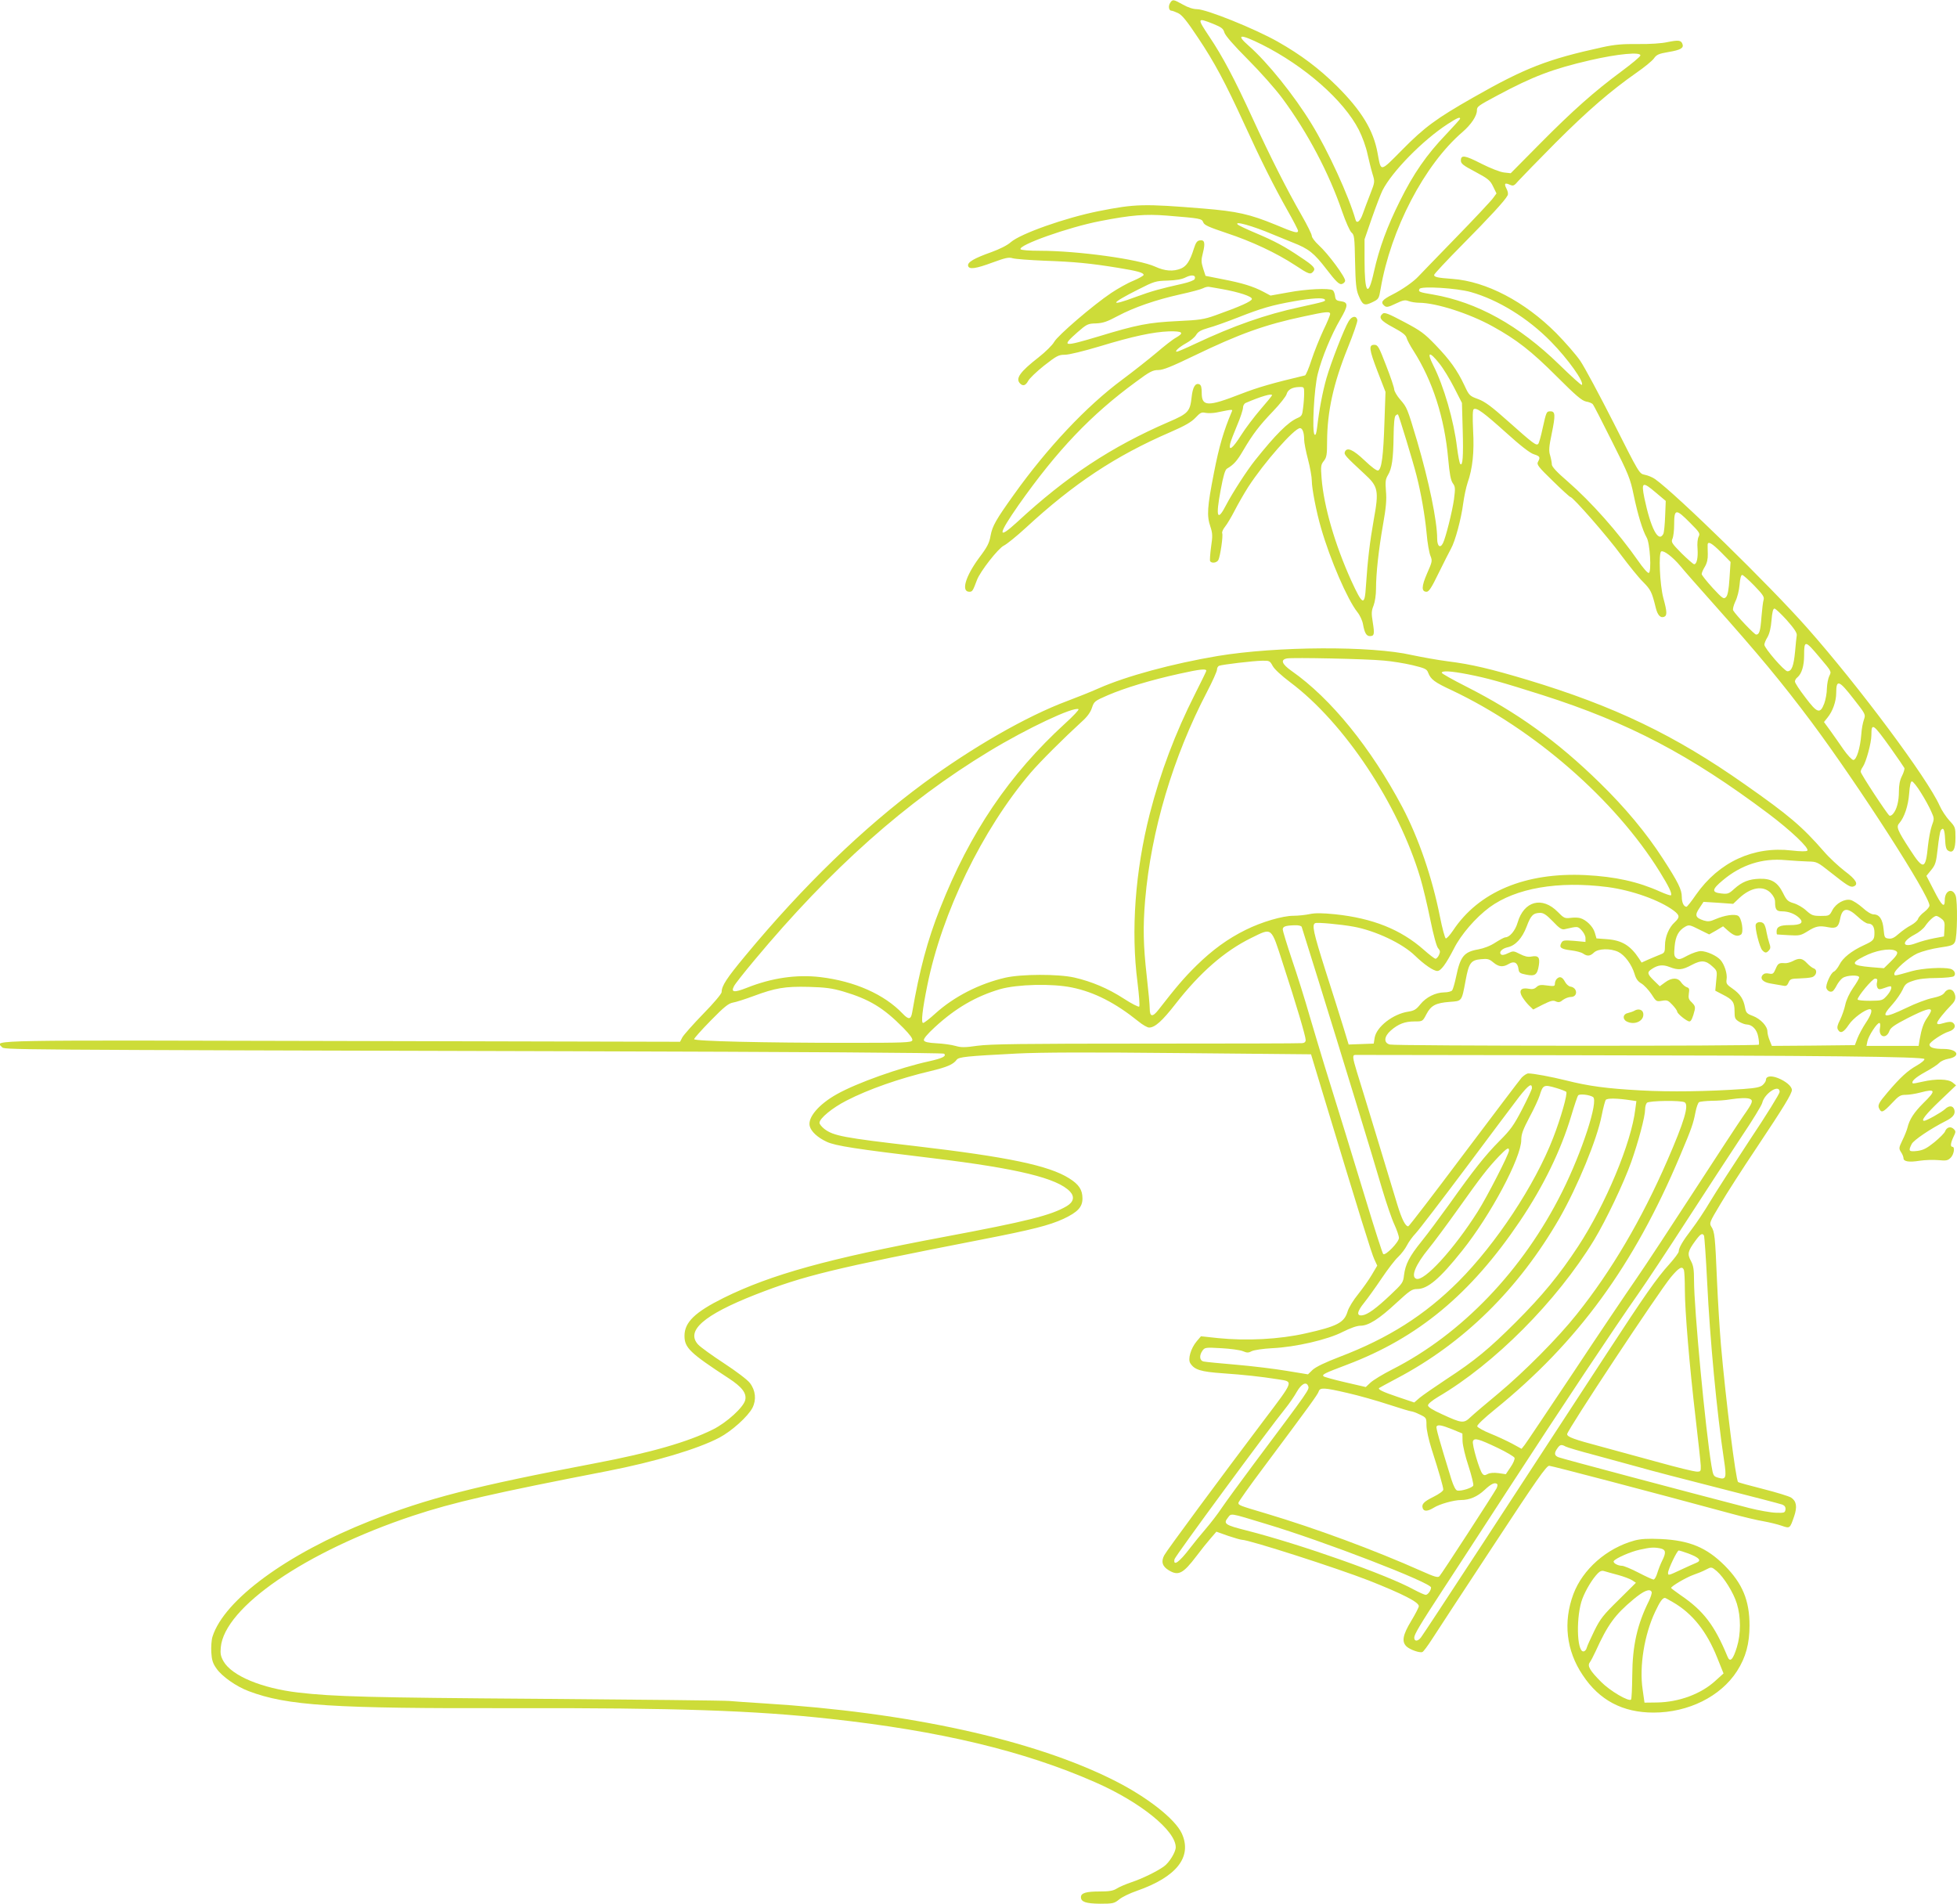 <?xml version="1.0" standalone="no"?>
<!DOCTYPE svg PUBLIC "-//W3C//DTD SVG 20010904//EN"
 "http://www.w3.org/TR/2001/REC-SVG-20010904/DTD/svg10.dtd">
<svg version="1.0" xmlns="http://www.w3.org/2000/svg"
 width="1280pt" height="1245pt" viewBox="0 0 1280 1245"
 preserveAspectRatio="xMidYMid meet">
<g transform="translate(0,1245) scale(0.1,-0.1)"
fill="#cddc39" stroke="none">
<path d="M7653 12430 c-13 -20 -8 -50 9 -50 6 0 25 -7 44 -16 25 -12 57 -51
128 -158 110 -164 180 -296 304 -566 111 -243 195 -410 283 -566 38 -67 69
-127 69 -133 0 -19 -23 -13 -149 40 -166 68 -249 87 -468 105 -392 32 -446 31
-688 -17 -219 -44 -510 -147 -574 -203 -22 -20 -72 -45 -127 -65 -113 -40
-157 -66 -152 -89 5 -26 49 -20 162 22 82 30 104 35 130 27 17 -5 110 -12 206
-16 199 -7 301 -17 480 -46 129 -21 170 -32 170 -47 0 -5 -30 -22 -67 -38 -38
-15 -103 -52 -145 -80 -118 -79 -350 -278 -373 -320 -11 -20 -56 -65 -102
-101 -122 -95 -153 -139 -121 -171 19 -19 36 -14 53 17 8 16 55 61 104 100 82
64 95 71 136 71 27 0 121 23 228 55 217 66 349 94 453 98 89 2 102 -9 46 -41
-21 -11 -78 -56 -127 -98 -50 -42 -151 -122 -225 -177 -235 -174 -491 -447
-708 -751 -118 -165 -141 -205 -153 -269 -8 -48 -22 -75 -75 -145 -90 -122
-119 -222 -64 -222 20 0 23 5 50 77 21 56 139 207 176 225 19 9 83 61 142 115
314 290 588 472 947 627 97 42 139 67 165 95 30 32 39 37 65 31 17 -3 48 -2
70 2 114 23 109 23 100 2 -51 -121 -81 -221 -115 -396 -44 -224 -48 -281 -23
-353 14 -43 15 -60 4 -133 -6 -45 -9 -87 -6 -92 10 -16 44 -11 54 8 12 24 32
157 25 175 -3 8 6 27 19 43 13 16 41 63 62 104 21 41 61 111 89 155 105 162
302 385 339 385 16 0 27 -29 27 -76 0 -18 11 -75 25 -128 14 -53 25 -116 25
-140 0 -50 30 -206 61 -311 59 -205 172 -466 237 -548 17 -21 33 -56 37 -80
10 -56 22 -77 45 -77 29 0 31 13 19 89 -10 60 -9 76 5 111 9 23 16 69 16 109
0 101 17 256 46 421 20 112 24 162 19 218 -5 62 -3 78 13 105 26 42 35 106 37
255 1 78 5 126 13 134 6 6 14 10 16 7 6 -6 99 -311 121 -399 29 -112 55 -261
66 -378 5 -62 17 -128 25 -147 13 -33 12 -38 -22 -115 -37 -85 -38 -120 -3
-120 15 0 33 28 79 123 33 67 69 138 80 158 28 49 67 196 80 295 6 45 19 107
29 137 33 94 44 200 36 343 -4 88 -3 134 4 138 19 12 64 -21 211 -153 95 -86
158 -135 183 -142 40 -13 43 -19 26 -50 -9 -17 3 -33 97 -124 59 -58 111 -105
115 -105 17 0 246 -262 332 -380 51 -68 115 -148 144 -176 50 -51 57 -64 83
-170 12 -47 30 -67 54 -58 21 8 20 33 -5 124 -23 87 -32 297 -13 304 18 7 75
-37 124 -95 24 -30 117 -135 205 -234 310 -348 457 -525 654 -788 308 -414
771 -1133 771 -1199 0 -9 -15 -27 -34 -42 -19 -14 -38 -35 -41 -46 -4 -11 -24
-29 -46 -41 -22 -11 -57 -36 -79 -55 -29 -26 -46 -35 -67 -32 -26 3 -28 6 -33
60 -6 65 -27 98 -65 98 -15 0 -44 17 -73 44 -27 24 -62 46 -77 50 -39 10 -96
-21 -120 -66 -19 -37 -21 -38 -76 -38 -51 0 -60 4 -95 35 -21 20 -58 41 -82
48 -38 11 -47 20 -70 67 -35 70 -75 95 -153 93 -70 -2 -115 -20 -166 -66 -35
-32 -42 -35 -86 -30 -63 7 -61 26 11 86 120 101 258 146 410 132 48 -4 114 -8
147 -9 59 -1 62 -3 148 -71 110 -87 130 -100 151 -92 34 13 16 45 -58 100 -40
31 -102 88 -137 129 -142 163 -229 237 -519 440 -455 320 -850 510 -1420 682
-241 72 -367 102 -520 121 -69 9 -174 28 -235 41 -265 61 -883 58 -1270 -6
-296 -50 -597 -131 -780 -212 -49 -22 -142 -59 -206 -83 -265 -99 -620 -303
-939 -538 -394 -291 -785 -669 -1164 -1126 -123 -148 -156 -198 -156 -239 0
-11 -53 -74 -121 -143 -66 -68 -127 -137 -136 -153 l-15 -29 -2207 5 c-2353 6
-2275 7 -2229 -39 20 -19 -82 -18 3748 -28 1457 -4 2409 -10 2415 -16 17 -16
-10 -30 -100 -50 -188 -41 -470 -141 -600 -214 -119 -66 -193 -153 -179 -209
9 -36 51 -75 111 -103 58 -27 189 -47 698 -108 551 -67 811 -130 894 -218 31
-34 23 -68 -22 -95 -102 -60 -257 -99 -807 -202 -756 -142 -1127 -245 -1437
-398 -187 -93 -256 -159 -256 -248 0 -78 35 -112 288 -277 89 -58 120 -99 109
-144 -12 -47 -120 -146 -210 -191 -164 -82 -405 -152 -774 -222 -793 -151
-1095 -229 -1470 -377 -543 -215 -953 -515 -1030 -756 -7 -22 -10 -68 -8 -103
3 -50 10 -73 34 -106 35 -51 130 -118 211 -148 252 -95 543 -114 1728 -111
1070 2 1576 -15 2075 -70 717 -78 1268 -210 1732 -414 297 -130 528 -317 528
-426 0 -31 -42 -100 -77 -125 -44 -32 -142 -80 -214 -104 -35 -12 -78 -30 -95
-41 -24 -15 -50 -19 -113 -19 -87 0 -121 -10 -121 -37 0 -31 32 -42 125 -43
84 0 93 2 125 28 19 16 71 41 115 56 261 91 364 222 295 375 -44 96 -229 241
-450 351 -528 264 -1342 442 -2280 500 -96 6 -200 13 -230 16 -30 3 -588 9
-1240 14 -1114 8 -1346 14 -1579 41 -239 28 -434 109 -489 204 -18 32 -22 50
-18 91 23 263 556 628 1256 861 265 88 533 149 1275 293 307 60 587 143 730
218 81 43 188 139 217 196 26 52 20 113 -17 161 -14 20 -91 78 -169 129 -78
51 -154 106 -169 122 -84 90 35 194 373 327 318 124 499 169 1488 362 323 63
434 91 528 134 93 44 124 77 124 133 0 57 -23 92 -87 132 -133 84 -402 140
-1008 211 -468 54 -533 67 -592 111 -18 14 -33 32 -33 41 0 29 84 98 176 145
143 74 349 146 549 193 108 26 149 43 172 74 13 19 65 24 393 41 160 8 469 9
1075 3 l850 -8 71 -235 c252 -833 326 -1070 343 -1106 l19 -41 -35 -59 c-19
-33 -60 -90 -90 -128 -31 -38 -62 -88 -69 -113 -22 -73 -68 -97 -274 -143
-172 -39 -387 -50 -573 -31 l-112 12 -28 -33 c-38 -45 -59 -116 -42 -143 27
-43 68 -56 212 -66 141 -10 246 -21 366 -40 98 -16 103 -4 -99 -271 -278 -368
-635 -851 -649 -879 -22 -41 -13 -73 29 -98 63 -39 94 -23 182 93 29 39 71 91
92 115 l38 44 76 -27 c42 -14 83 -26 91 -26 47 0 622 -185 832 -267 222 -88
325 -141 325 -167 0 -8 -23 -52 -50 -97 -56 -92 -63 -136 -30 -167 23 -21 86
-43 103 -36 7 2 34 39 62 82 27 42 206 316 398 607 289 440 352 530 370 529
19 -1 648 -166 1187 -312 80 -22 177 -45 215 -51 39 -7 92 -20 118 -29 55 -19
54 -19 82 62 21 62 15 99 -20 122 -14 9 -96 34 -182 56 -87 22 -161 42 -165
46 -15 15 -80 531 -112 897 -8 94 -20 285 -26 425 -12 284 -15 315 -37 348
-14 23 -11 30 58 145 39 67 147 235 239 372 176 264 230 352 230 377 0 24 -41
58 -92 78 -47 18 -78 12 -78 -14 0 -7 -9 -21 -21 -32 -16 -14 -44 -20 -127
-26 -233 -16 -476 -20 -672 -9 -221 12 -340 28 -490 66 -93 23 -210 45 -244
45 -9 0 -28 -12 -43 -27 -14 -16 -184 -241 -379 -500 -195 -260 -358 -473
-363 -473 -19 0 -42 46 -71 140 -16 52 -77 253 -135 445 -59 193 -117 385
-131 428 -27 89 -29 107 -11 108 6 0 626 -1 1377 -2 1666 -2 2342 -9 2347 -25
2 -7 -21 -26 -51 -43 -59 -33 -109 -79 -191 -176 -58 -68 -66 -84 -53 -107 14
-28 26 -22 82 37 46 49 56 55 91 55 22 0 65 7 95 15 102 27 105 14 19 -70 -61
-61 -90 -106 -103 -160 -4 -16 -19 -54 -33 -82 -24 -50 -24 -54 -9 -78 9 -13
16 -31 16 -39 0 -23 37 -28 106 -17 34 5 88 7 121 4 53 -5 63 -3 82 16 21 21
29 71 11 71 -15 0 -12 25 7 65 16 33 16 37 1 52 -20 19 -46 11 -56 -16 -4 -11
-36 -43 -70 -71 -51 -41 -73 -52 -113 -57 -54 -6 -59 -1 -35 46 14 26 124 100
223 150 46 23 63 44 56 72 -8 29 -34 32 -62 5 -23 -21 -121 -76 -136 -76 -23
0 11 43 102 130 l107 102 -23 19 c-29 23 -109 25 -196 5 -33 -8 -62 -13 -64
-11 -12 12 16 38 81 74 41 22 82 49 92 60 10 11 35 22 56 26 87 15 67 64 -25
65 -67 0 -95 9 -95 29 1 16 84 72 127 85 34 11 48 33 32 52 -13 15 -27 15 -86
-2 -15 -4 -23 -2 -23 6 0 12 44 68 95 120 27 27 31 50 15 81 -14 25 -44 24
-62 -3 -10 -15 -33 -25 -79 -35 -35 -7 -110 -35 -167 -63 -152 -73 -176 -68
-94 22 26 29 55 72 66 95 16 37 26 45 70 59 34 12 85 18 153 18 59 1 107 6
113 12 15 15 3 41 -23 48 -47 12 -184 4 -252 -15 -116 -33 -115 -33 -115 -17
0 24 93 106 151 133 32 14 97 31 145 38 78 11 91 16 101 38 15 29 18 265 4
302 -21 54 -71 33 -71 -30 0 -55 -20 -37 -72 66 l-48 93 31 38 c28 34 33 51
43 142 6 57 15 109 19 116 17 26 26 9 29 -54 2 -49 7 -70 20 -77 32 -20 48 8
48 84 0 67 -1 71 -40 113 -22 24 -51 68 -64 98 -79 177 -527 779 -867 1163
-242 274 -856 874 -994 972 -17 12 -47 24 -67 28 -36 7 -36 7 -203 338 -93
183 -191 366 -219 407 -28 41 -99 122 -157 181 -206 207 -459 339 -679 355
-97 7 -120 12 -120 26 0 6 83 95 184 197 178 180 279 289 296 322 6 10 3 26
-6 44 -18 34 -12 42 21 27 23 -10 28 -8 57 26 18 20 127 132 242 248 213 213
361 340 529 458 51 35 102 77 114 93 18 26 32 32 97 43 78 13 101 26 90 53 -9
24 -26 26 -96 12 -39 -9 -118 -14 -194 -13 -101 1 -152 -3 -234 -21 -357 -78
-505 -135 -845 -329 -239 -136 -317 -193 -462 -340 -150 -151 -139 -149 -163
-22 -27 149 -105 276 -264 435 -118 117 -238 207 -388 292 -152 86 -468 213
-529 213 -25 0 -59 11 -92 30 -63 35 -68 36 -84 10z m282 -136 c54 -22 66 -31
73 -56 5 -19 59 -82 153 -176 81 -81 183 -196 227 -256 165 -223 305 -489 391
-741 23 -66 50 -127 61 -136 18 -15 20 -32 23 -190 3 -140 7 -183 22 -219 27
-66 38 -72 90 -47 43 21 44 23 55 87 66 390 287 813 535 1026 57 49 95 106 95
142 0 25 5 29 136 99 230 123 358 172 604 229 181 42 334 56 329 31 -2 -9 -58
-55 -124 -104 -177 -131 -317 -255 -532 -472 l-192 -194 -44 5 c-26 3 -87 27
-147 57 -109 56 -135 60 -135 21 0 -20 15 -32 95 -74 84 -45 97 -56 116 -96
l22 -45 -22 -30 c-11 -16 -123 -136 -249 -265 -125 -129 -234 -241 -240 -248
-31 -34 -107 -87 -169 -118 -69 -35 -81 -51 -53 -74 13 -11 26 -9 73 14 48 23
62 26 85 17 16 -6 47 -11 70 -11 112 -1 327 -70 479 -154 158 -87 254 -162
420 -328 126 -126 164 -158 192 -164 19 -3 39 -11 44 -18 6 -6 62 -116 126
-244 108 -214 119 -242 141 -348 27 -130 59 -234 85 -279 22 -36 33 -226 14
-232 -7 -2 -37 32 -68 77 -133 190 -308 387 -463 522 -69 59 -103 96 -103 110
0 11 -5 38 -11 59 -10 31 -8 56 11 147 24 117 23 142 -9 142 -26 0 -27 -2 -51
-110 -11 -52 -24 -98 -29 -103 -13 -13 -32 1 -196 147 -111 99 -152 129 -197
146 -55 20 -59 23 -89 88 -48 102 -96 168 -188 264 -74 77 -98 95 -208 153
-100 53 -127 64 -139 54 -30 -25 -15 -46 68 -90 60 -32 84 -51 88 -69 4 -14
24 -52 45 -84 125 -196 203 -437 227 -706 9 -101 17 -141 30 -160 17 -23 17
-34 8 -105 -11 -80 -55 -254 -72 -287 -18 -36 -38 -21 -38 30 0 115 -54 375
-131 637 -65 218 -66 220 -111 272 -21 24 -38 54 -39 66 0 12 -24 83 -53 157
-47 122 -54 135 -77 135 -38 0 -35 -28 21 -174 l52 -134 -7 -201 c-7 -216 -18
-304 -41 -313 -9 -3 -43 22 -89 66 -76 72 -116 89 -129 55 -6 -17 4 -28 128
-143 91 -83 96 -109 61 -301 -25 -140 -40 -265 -51 -433 -8 -133 -21 -128 -97
38 -106 235 -178 482 -193 667 -6 79 -5 89 15 114 18 23 21 40 21 128 1 195
41 378 136 613 36 89 64 170 62 180 -6 31 -36 27 -57 -8 -29 -47 -116 -271
-145 -372 -25 -87 -48 -208 -61 -321 -5 -41 -10 -55 -17 -48 -18 18 -3 304 21
397 26 105 90 259 147 356 53 91 54 112 4 119 -30 4 -35 9 -38 35 -2 16 -9 33
-15 37 -23 15 -174 8 -289 -14 l-118 -21 -47 25 c-66 35 -137 57 -267 82
l-111 22 -16 49 c-13 42 -13 55 -1 102 16 64 11 86 -20 81 -18 -2 -27 -15 -39
-53 -26 -83 -48 -115 -84 -131 -51 -21 -106 -17 -169 12 -107 49 -507 104
-755 104 -66 0 -122 4 -126 10 -16 27 313 144 520 184 205 40 297 47 437 36
220 -18 228 -19 238 -44 6 -18 36 -31 152 -70 164 -54 326 -130 448 -210 91
-60 101 -64 120 -41 17 20 3 36 -85 94 -102 69 -167 104 -290 156 -60 25 -114
51 -119 56 -28 27 97 -8 229 -64 33 -14 92 -38 130 -53 105 -41 139 -68 222
-176 59 -77 81 -98 97 -96 11 2 22 11 24 21 4 22 -111 178 -173 234 -25 23
-45 50 -45 60 0 11 -30 71 -66 134 -96 167 -206 384 -323 639 -117 255 -195
402 -281 530 -82 123 -81 126 25 84z m318 -135 c281 -141 536 -365 635 -559
22 -43 47 -112 56 -156 10 -43 24 -102 33 -131 16 -52 16 -53 -14 -130 -17
-43 -39 -102 -49 -130 -17 -50 -40 -69 -48 -40 -44 155 -180 452 -289 629
-114 186 -287 401 -409 508 -88 77 -58 80 85 9z m1297 -485 c0 -4 -42 -50 -92
-103 -127 -132 -214 -258 -302 -436 -83 -166 -135 -307 -170 -464 -38 -172
-61 -141 -61 79 l0 135 48 139 c27 77 58 158 69 180 63 125 265 330 427 435
62 40 81 48 81 35z m-1736 -1049 c-3 -8 -38 -21 -77 -30 -148 -33 -205 -49
-306 -86 -179 -67 -173 -46 14 48 104 53 115 56 192 58 56 2 93 8 120 22 39
19 67 14 57 -12z m176 -65 c113 -20 202 -49 198 -66 -3 -15 -75 -48 -238 -106
-76 -27 -102 -31 -250 -38 -186 -9 -261 -23 -514 -100 -234 -70 -246 -68 -140
26 62 54 69 58 123 59 45 2 72 11 141 48 107 57 249 106 410 142 69 15 136 33
149 40 13 7 31 11 40 9 9 -1 45 -8 81 -14z m1630 -20 c180 -51 373 -170 524
-324 112 -114 220 -266 202 -283 -3 -4 -70 57 -148 133 -264 257 -537 408
-826 458 -90 15 -98 18 -87 37 12 19 243 5 335 -21z m-955 -49 c7 -12 2 -13
-165 -50 -223 -48 -431 -121 -684 -240 -59 -28 -113 -51 -118 -51 -19 0 14 30
61 56 26 14 55 38 64 53 13 22 31 32 79 46 35 9 124 41 198 70 150 59 218 79
365 105 112 20 191 25 200 11z m35 -95 c0 -7 -20 -56 -45 -107 -24 -52 -59
-138 -77 -193 -17 -54 -37 -99 -42 -101 -214 -51 -305 -77 -419 -121 -218 -85
-257 -84 -257 7 0 36 -4 51 -16 56 -26 10 -43 -19 -50 -84 -10 -94 -23 -108
-149 -162 -377 -163 -669 -356 -993 -656 -130 -119 -126 -83 10 112 253 359
474 591 768 806 90 67 110 77 146 77 31 0 86 22 235 94 296 143 464 203 714
256 152 33 175 35 175 16z m714 -323 c26 -32 69 -103 97 -158 l51 -100 5 -177
c5 -173 0 -240 -16 -222 -5 5 -14 53 -21 107 -21 176 -86 401 -156 539 -44 88
-25 93 40 11z m-884 -195 c0 -24 -3 -67 -7 -96 -5 -47 -9 -54 -37 -66 -62 -27
-142 -107 -277 -276 -53 -66 -149 -215 -189 -292 -58 -113 -70 -82 -36 98 17
92 29 132 41 139 44 26 66 50 105 117 64 109 106 164 197 259 45 47 85 98 88
111 8 30 37 46 83 47 31 1 32 0 32 -41z m-210 -13 c0 -3 -34 -45 -76 -93 -41
-48 -99 -124 -127 -169 -53 -84 -83 -108 -71 -55 3 15 24 69 45 119 22 51 39
104 39 117 0 13 8 27 18 31 100 43 172 64 172 50z m2512 -638 l63 -53 -4 -100
c-2 -54 -7 -107 -12 -116 -32 -60 -82 36 -124 236 -21 105 -12 109 77 33z
m222 -196 c63 -63 67 -70 56 -91 -7 -14 -10 -45 -7 -79 4 -58 -5 -101 -22
-101 -6 0 -42 32 -82 71 -65 66 -70 74 -60 96 6 13 11 54 11 92 0 105 11 106
104 12z m203 -193 l62 -63 -7 -107 c-5 -78 -12 -112 -23 -123 -15 -15 -22 -10
-88 61 -39 43 -71 83 -71 90 0 7 9 29 21 48 14 24 20 50 19 83 -1 26 -1 54 -1
61 2 25 28 10 88 -50z m217 -218 c56 -58 67 -74 61 -93 -4 -12 -10 -63 -14
-112 -7 -94 -14 -115 -35 -115 -11 0 -131 126 -150 158 -4 7 2 32 14 58 13 25
25 74 28 110 3 40 9 64 17 64 6 0 42 -32 79 -70z m213 -226 c47 -53 67 -83 65
-98 -2 -11 -7 -59 -11 -106 -9 -95 -22 -130 -50 -130 -20 0 -151 151 -151 174
0 8 9 31 21 50 13 23 22 61 26 111 4 51 10 75 19 75 7 0 43 -34 81 -76z m216
-245 c76 -90 77 -90 62 -119 -8 -16 -15 -53 -16 -82 0 -29 -8 -73 -17 -98 -27
-71 -46 -65 -124 39 -38 49 -68 95 -68 104 0 8 7 21 17 28 27 23 43 75 43 142
0 103 6 102 103 -14z m-2853 -19 c52 -4 137 -18 188 -30 82 -20 94 -25 103
-49 17 -44 40 -62 154 -115 541 -256 1068 -716 1360 -1186 61 -98 83 -145 74
-155 -3 -3 -35 8 -71 24 -144 65 -293 98 -488 108 -393 19 -698 -109 -866
-362 -21 -31 -42 -54 -48 -52 -5 2 -23 66 -38 143 -51 256 -139 512 -245 714
-206 389 -468 712 -725 892 -64 45 -75 74 -30 82 40 7 521 -3 632 -14z m-726
-35 c11 -21 58 -64 115 -107 354 -265 707 -797 851 -1280 17 -57 46 -179 65
-272 21 -103 41 -176 51 -187 14 -16 15 -24 6 -44 -6 -14 -17 -25 -23 -25 -6
0 -41 27 -77 59 -151 133 -334 206 -581 232 -82 8 -127 9 -165 1 -28 -6 -76
-11 -106 -11 -71 0 -210 -41 -312 -92 -118 -58 -219 -132 -323 -234 -80 -79
-129 -136 -248 -289 -38 -49 -57 -47 -57 7 0 23 -9 121 -20 217 -22 195 -25
318 -10 495 39 453 182 934 405 1361 36 69 65 134 65 145 0 11 6 22 14 25 21
8 222 32 281 33 48 1 51 -1 69 -34z m-434 -32 c0 -3 -33 -71 -74 -152 -129
-255 -226 -512 -296 -784 -95 -373 -124 -764 -80 -1102 10 -82 16 -153 11
-158 -4 -4 -50 19 -102 53 -102 66 -209 111 -322 137 -106 24 -347 23 -452 -1
-169 -39 -334 -123 -456 -233 -38 -35 -75 -63 -81 -63 -15 0 -5 87 27 245 96
476 359 1018 675 1390 64 75 219 229 336 336 35 31 56 60 66 90 14 42 18 45
103 82 112 48 279 99 470 141 135 30 175 34 175 19z m1712 -23 c123 -24 214
-49 488 -136 563 -180 963 -390 1475 -774 149 -112 271 -228 256 -243 -6 -6
-42 -6 -103 1 -249 29 -475 -75 -625 -289 -30 -44 -58 -79 -62 -79 -18 0 -31
27 -31 65 0 47 -24 96 -124 250 -107 166 -247 334 -412 495 -280 274 -541 461
-876 631 -87 44 -158 84 -158 89 0 15 59 12 172 -10z m2522 -161 c79 -101 79
-101 67 -136 -7 -19 -15 -62 -17 -96 -7 -89 -31 -167 -52 -167 -9 0 -38 31
-64 68 -25 37 -65 93 -87 124 l-41 56 23 29 c34 41 57 106 57 162 0 90 18 84
114 -40z m-5155 -158 c-368 -336 -625 -716 -820 -1211 -83 -209 -135 -404
-183 -682 -8 -46 -23 -48 -62 -7 -120 126 -313 212 -539 239 -155 18 -317 -5
-480 -70 -84 -33 -106 -30 -84 11 6 13 66 89 133 169 500 600 992 1037 1535
1366 249 151 553 294 585 276 5 -3 -33 -44 -85 -91z m5397 -163 c47 -66 87
-125 90 -131 2 -7 -5 -30 -16 -52 -14 -27 -20 -59 -20 -101 0 -65 -14 -118
-38 -146 -8 -10 -19 -15 -24 -12 -15 10 -188 273 -188 287 0 7 6 21 14 32 22
32 56 158 56 207 0 84 10 78 126 -84z m198 -292 c26 -41 56 -96 67 -122 21
-46 21 -49 4 -95 -9 -26 -20 -85 -25 -131 -15 -156 -30 -160 -117 -25 -84 129
-92 150 -70 174 32 37 58 112 64 193 4 54 10 80 18 80 7 0 34 -33 59 -74z
m-2051 -617 c161 -21 343 -86 435 -155 39 -30 40 -43 6 -75 -38 -34 -64 -96
-64 -152 0 -42 -3 -49 -27 -58 -16 -6 -50 -21 -77 -32 l-49 -22 -16 25 c-57
87 -113 121 -212 128 l-67 5 -11 38 c-12 41 -58 85 -97 95 -14 4 -42 4 -64 1
-35 -4 -42 -1 -81 39 -102 104 -222 72 -263 -70 -15 -52 -52 -96 -80 -96 -7 0
-35 -15 -65 -34 -33 -22 -75 -38 -113 -45 -93 -16 -117 -47 -144 -178 -9 -43
-21 -84 -26 -90 -6 -7 -29 -13 -52 -13 -57 -1 -118 -31 -156 -78 -27 -34 -41
-42 -79 -48 -100 -15 -208 -99 -220 -171 l-6 -38 -82 -3 -82 -3 -36 118 c-20
65 -72 230 -116 367 -79 250 -90 300 -66 309 15 6 166 -8 249 -23 143 -26 320
-109 403 -190 60 -58 121 -100 146 -100 23 0 56 44 109 147 47 93 142 202 232
269 172 126 448 174 771 133z m1068 -38 c19 -20 29 -40 29 -59 0 -50 9 -62 45
-62 43 0 84 -16 112 -42 34 -32 14 -48 -61 -48 -64 0 -86 -11 -86 -42 0 -10 1
-18 3 -19 1 0 36 -3 77 -5 70 -4 78 -2 122 25 54 34 76 39 136 27 52 -10 67 1
77 52 14 77 47 81 116 17 26 -25 56 -45 67 -45 28 0 42 -20 42 -59 0 -47 -5
-53 -70 -83 -80 -37 -137 -82 -159 -127 -11 -21 -27 -41 -36 -45 -20 -7 -57
-89 -49 -109 7 -19 27 -28 41 -19 6 4 18 21 27 39 9 17 26 39 38 47 27 19 108
22 108 4 0 -7 -18 -38 -40 -69 -24 -35 -44 -78 -51 -111 -6 -29 -22 -73 -34
-98 -17 -33 -21 -50 -14 -63 16 -29 37 -20 71 31 28 43 108 102 138 102 20 0
9 -37 -27 -90 -20 -30 -44 -75 -54 -100 l-17 -45 -271 -3 -272 -2 -14 35 c-8
19 -15 45 -15 59 0 35 -44 82 -95 102 -39 14 -45 21 -51 53 -10 57 -32 90 -80
124 -41 28 -45 35 -41 62 6 36 -14 98 -40 127 -24 28 -91 58 -129 58 -17 0
-56 -13 -86 -29 -47 -26 -58 -28 -73 -17 -15 11 -17 23 -12 76 6 68 26 105 70
130 24 13 30 12 91 -19 l65 -32 46 26 45 27 35 -31 c36 -31 59 -38 82 -23 20
13 5 110 -19 123 -24 13 -89 3 -147 -22 -36 -16 -50 -17 -77 -9 -55 18 -61 34
-29 81 l27 41 97 -6 97 -7 39 37 c76 71 156 85 206 35z m-1424 -187 c41 -44
58 -55 76 -51 88 20 85 20 111 -6 14 -15 26 -37 26 -51 l0 -26 -74 7 c-66 5
-75 4 -84 -14 -16 -29 -3 -40 63 -48 33 -4 68 -13 79 -21 28 -19 46 -18 72 7
28 26 107 28 158 4 43 -21 88 -82 107 -144 9 -32 22 -50 45 -63 18 -11 47 -42
65 -69 31 -49 33 -50 69 -44 34 6 41 3 69 -27 17 -18 31 -38 31 -44 0 -13 63
-64 80 -64 11 0 22 24 34 73 5 22 1 32 -18 51 -21 19 -24 29 -20 58 5 30 3 37
-14 42 -11 4 -27 18 -36 31 -21 33 -62 33 -106 0 l-34 -25 -38 37 c-44 43 -47
55 -14 76 40 27 73 30 116 13 57 -22 83 -20 144 13 64 34 93 31 137 -10 31
-28 31 -31 24 -94 l-6 -64 48 -25 c66 -33 78 -50 78 -109 0 -45 3 -52 30 -69
17 -10 39 -18 50 -18 36 -1 67 -34 75 -81 5 -24 6 -47 4 -51 -6 -10 -2380 -9
-2414 1 -41 11 -38 52 6 91 50 44 93 60 156 60 53 0 53 0 78 48 30 57 61 73
153 80 80 6 77 1 103 140 21 114 34 133 100 139 43 4 54 2 81 -21 36 -30 64
-33 103 -9 34 20 57 7 62 -35 3 -23 9 -28 50 -36 59 -12 73 -1 83 61 8 53 -3
66 -51 57 -21 -4 -44 2 -73 17 -41 21 -44 21 -78 5 -24 -12 -39 -14 -46 -7
-15 15 8 38 44 46 51 11 95 59 124 135 28 75 43 89 89 90 22 0 41 -13 83 -56z
m2541 18 c20 -15 23 -26 20 -67 l-3 -49 -65 -12 c-36 -7 -88 -21 -117 -32 -92
-35 -101 8 -10 56 26 13 57 38 69 56 24 35 58 66 73 66 6 0 20 -8 33 -18z
m-4184 -54 c2 -7 54 -173 115 -368 136 -438 348 -1129 412 -1349 27 -90 62
-193 79 -229 16 -35 30 -75 30 -88 0 -27 -89 -119 -103 -105 -5 5 -56 163
-113 352 -98 321 -162 531 -269 874 -24 77 -68 226 -99 330 -30 105 -82 271
-116 370 -33 99 -60 187 -60 196 0 20 17 26 78 28 26 1 44 -4 46 -11z m-122
-243 c86 -263 148 -472 148 -497 0 -11 -8 -19 -22 -20 -13 -2 -473 -3 -1023
-3 -811 0 -1019 -3 -1101 -14 -84 -12 -107 -12 -145 -1 -24 7 -79 15 -122 17
-57 3 -80 9 -84 19 -4 10 21 40 72 87 135 124 267 201 426 248 112 32 340 38
470 11 147 -30 285 -101 434 -221 28 -23 59 -41 71 -41 38 0 86 43 173 155
160 205 320 345 495 431 139 68 128 77 208 -171z m4002 89 c26 -10 19 -27 -28
-73 l-44 -43 -85 7 c-126 11 -136 25 -46 70 73 38 163 55 203 39z m-117 -207
c-4 -12 -2 -29 3 -37 7 -12 15 -12 43 -2 18 7 36 12 40 12 16 0 5 -32 -22 -62
-28 -31 -31 -32 -110 -33 -45 0 -81 3 -81 9 0 20 96 135 114 136 14 0 17 -5
13 -23z m-6762 -61 c172 -51 264 -107 394 -239 43 -44 62 -70 58 -81 -6 -14
-51 -16 -409 -16 -572 0 -1018 11 -1018 24 0 6 49 61 109 122 87 89 116 112
144 117 19 3 79 22 133 42 145 54 208 65 364 61 110 -3 152 -9 225 -30z m7115
-126 c0 -5 -11 -26 -25 -46 -25 -36 -37 -73 -50 -146 l-6 -38 -171 0 -170 0 6
30 c7 35 62 120 78 120 6 0 8 -13 4 -34 -11 -59 42 -74 62 -18 7 21 34 40 122
85 109 55 150 68 150 47z m-2610 -506 c0 -8 -29 -70 -64 -138 -55 -106 -76
-135 -148 -207 -95 -96 -167 -187 -327 -412 -62 -86 -144 -197 -183 -245 -80
-99 -106 -150 -115 -222 -5 -48 -11 -55 -88 -128 -95 -90 -151 -130 -185 -134
-39 -5 -35 24 13 83 24 30 75 101 114 159 39 58 87 121 108 140 20 19 46 53
57 75 11 22 37 58 58 80 21 22 167 213 326 425 158 212 316 422 351 468 60 76
83 92 83 56z m161 0 c30 -9 58 -20 63 -24 11 -10 -36 -175 -86 -303 -119 -307
-373 -691 -618 -937 -221 -221 -459 -372 -779 -494 -94 -36 -154 -65 -175 -84
l-31 -30 -140 23 c-77 13 -225 31 -330 40 -104 9 -200 18 -212 21 -27 5 -31
39 -8 71 15 21 21 22 123 16 59 -3 122 -12 140 -19 28 -12 38 -12 60 0 15 7
74 16 132 19 153 7 365 56 463 107 50 25 92 40 115 40 53 0 122 44 235 149 88
81 102 91 136 91 69 0 148 67 294 250 186 232 387 609 387 725 0 38 11 67 54
149 30 55 59 119 66 141 22 71 27 74 111 49z m1459 -25 c0 -11 -87 -152 -194
-312 -106 -161 -223 -342 -260 -404 -36 -61 -91 -143 -121 -182 -58 -76 -85
-121 -85 -145 0 -9 -28 -46 -61 -83 -83 -91 -164 -208 -412 -588 -554 -850
-1184 -1815 -1212 -1852 -20 -28 -45 -30 -45 -3 0 21 36 82 185 310 49 74 239
367 423 650 357 549 703 1069 858 1290 52 74 197 293 321 485 125 193 284 436
354 542 71 105 131 204 135 220 15 64 114 127 114 72z m-1221 -33 c38 -24 -71
-359 -202 -621 -255 -511 -656 -930 -1111 -1161 -61 -31 -125 -70 -142 -86
l-31 -29 -134 31 c-74 17 -138 35 -142 39 -12 12 5 20 153 76 465 176 809 461
1132 940 153 227 267 461 335 688 20 67 40 127 45 133 8 12 73 5 97 -10z m250
-22 l34 -5 -7 -52 c-25 -219 -195 -625 -374 -898 -123 -187 -232 -320 -407
-495 -174 -174 -268 -252 -455 -374 -74 -49 -152 -103 -173 -120 l-37 -32
-107 36 c-98 33 -134 50 -122 59 2 2 54 30 114 62 439 231 798 585 1065 1048
118 207 246 516 276 672 10 50 22 96 27 102 9 12 75 11 166 -3z m775 10 c25
-10 20 -25 -40 -110 -30 -43 -176 -266 -324 -494 -148 -228 -318 -487 -379
-575 -61 -88 -246 -362 -410 -610 -165 -247 -308 -461 -319 -475 l-20 -25 -62
34 c-34 18 -98 48 -143 66 -45 18 -83 40 -85 47 -2 9 47 55 115 110 542 439
909 941 1211 1658 78 184 87 212 102 289 6 30 16 59 23 63 6 4 44 8 82 9 39 0
93 4 120 9 66 10 110 11 129 4z m-425 -23 c29 -19 -3 -126 -114 -381 -168
-386 -365 -721 -592 -1005 -123 -155 -343 -376 -513 -518 -80 -66 -162 -136
-182 -155 -44 -42 -56 -41 -186 19 -62 28 -92 47 -92 58 0 10 27 32 65 55 369
216 777 626 1021 1026 78 129 193 370 243 510 47 133 91 298 91 344 0 18 5 37
12 44 14 14 225 17 247 3z m-1149 -315 c0 -23 -143 -302 -205 -400 -155 -245
-350 -459 -402 -439 -37 14 -4 93 82 198 32 39 119 156 193 260 150 211 192
265 266 343 52 54 66 62 66 38z m1275 -556 c3 -5 13 -144 21 -307 18 -371 63
-850 110 -1161 18 -118 14 -131 -38 -116 -31 9 -33 13 -44 79 -39 233 -114
1029 -114 1210 0 72 -4 98 -20 128 -25 46 -21 64 27 130 35 48 47 55 58 37z
m-131 -226 c3 -9 6 -66 6 -127 0 -139 30 -498 71 -847 17 -146 32 -283 33
-305 1 -38 0 -40 -29 -39 -17 1 -125 27 -240 59 -116 32 -289 79 -385 105
-177 47 -220 63 -220 81 0 25 599 931 679 1027 53 63 74 75 85 46z m-2458
-758 c9 -23 16 -14 -356 -511 -86 -115 -180 -244 -208 -285 -27 -41 -76 -104
-107 -140 -31 -36 -77 -92 -102 -125 -70 -92 -111 -121 -101 -72 4 20 614 849
726 987 24 30 58 79 74 108 30 52 62 69 74 38z m258 -46 c71 -16 191 -50 267
-75 76 -25 143 -45 150 -45 7 0 32 -9 56 -21 42 -20 43 -22 43 -70 0 -29 14
-94 34 -157 49 -152 76 -247 76 -264 0 -9 -28 -29 -64 -47 -65 -32 -80 -49
-70 -76 8 -21 33 -19 72 5 38 24 132 50 177 50 57 0 108 22 155 66 44 41 68
52 83 38 3 -4 1 -16 -5 -28 -18 -34 -359 -560 -373 -574 -10 -11 -31 -5 -116
33 -312 139 -694 280 -1015 376 -179 53 -184 55 -184 71 0 6 74 111 165 232
297 398 354 476 360 496 9 27 34 26 189 -10z m686 -238 l65 -27 1 -50 c1 -28
18 -101 39 -163 20 -62 34 -119 31 -127 -5 -15 -78 -38 -104 -33 -11 2 -24 27
-39 73 -81 263 -102 338 -97 346 8 14 34 9 104 -19z m298 -122 c56 -27 105
-56 108 -64 3 -8 -8 -35 -26 -61 l-31 -46 -48 7 c-30 4 -57 2 -71 -6 -18 -10
-25 -9 -34 2 -19 21 -70 194 -62 213 9 23 36 16 164 -45z m442 10 c11 -6 95
-31 187 -55 92 -25 224 -61 293 -80 69 -20 303 -81 520 -136 217 -55 405 -104
418 -109 16 -7 22 -17 20 -33 -3 -20 -8 -22 -63 -20 -33 1 -112 15 -175 31
-424 110 -1229 324 -1247 332 -27 11 -29 27 -7 58 17 25 27 27 54 12z m-1960
-506 c375 -112 1080 -384 1080 -416 0 -19 -21 -48 -35 -48 -8 0 -43 16 -77 34
-178 98 -739 296 -1095 387 -139 35 -153 44 -123 82 25 32 6 35 250 -39z"/>
<path d="M11484 6405 c-8 -21 25 -153 43 -170 18 -19 27 -19 44 1 10 12 10 22
1 47 -6 18 -14 50 -18 72 -3 22 -11 46 -17 53 -13 17 -46 15 -53 -3z"/>
<path d="M11725 6164 c-16 -8 -38 -14 -50 -13 -39 3 -46 -1 -61 -37 -14 -32
-18 -36 -44 -31 -19 4 -32 1 -41 -9 -20 -24 2 -48 52 -56 24 -4 58 -10 75 -13
26 -6 32 -3 42 19 10 23 17 26 69 27 32 1 69 4 83 8 31 8 40 48 13 58 -10 3
-30 19 -45 35 -30 32 -50 35 -93 12z"/>
<path d="M10182 6048 c-7 -7 -12 -21 -12 -31 0 -17 -5 -18 -51 -12 -40 6 -54
4 -69 -10 -14 -13 -28 -16 -53 -11 -50 9 -66 -13 -39 -56 12 -19 32 -44 46
-57 l24 -23 63 32 c51 25 67 30 85 21 18 -8 28 -6 47 10 14 10 37 19 51 19 48
0 45 61 -3 68 -12 2 -28 17 -36 33 -17 31 -34 36 -53 17z"/>
<path d="M10690 5840 c-8 -5 -27 -11 -42 -15 -33 -6 -38 -39 -9 -55 52 -27
116 3 109 52 -3 25 -32 34 -58 18z"/>
<path d="M10690 2375 c-182 -50 -338 -188 -399 -350 -68 -182 -47 -370 61
-530 109 -165 262 -245 463 -245 228 0 439 105 546 271 58 90 82 181 82 299 0
163 -46 274 -162 391 -119 119 -231 165 -417 174 -89 4 -133 1 -174 -10z m169
-51 c37 -8 40 -27 12 -82 -10 -20 -24 -56 -31 -79 -7 -24 -18 -43 -25 -43 -6
0 -50 20 -98 45 -48 25 -97 45 -108 45 -28 0 -61 19 -54 31 12 18 109 61 169
74 72 16 93 17 135 9z m185 -34 c73 -28 87 -46 50 -61 -16 -6 -61 -27 -100
-45 -81 -38 -84 -39 -84 -20 0 22 59 146 70 146 5 0 34 -9 64 -20z m185 -115
c46 -40 109 -140 131 -212 27 -86 27 -200 0 -286 -25 -82 -45 -101 -61 -61
-85 206 -158 301 -307 402 -34 24 -62 45 -62 47 0 11 97 68 144 85 29 10 66
25 82 34 38 20 38 20 73 -9z m-646 -25 c37 -10 79 -26 93 -35 l24 -16 -113
-112 c-100 -98 -120 -123 -159 -202 -24 -49 -47 -100 -50 -112 -3 -13 -13 -23
-22 -23 -44 0 -48 235 -6 345 23 60 67 132 102 167 14 14 27 18 41 13 12 -4
53 -15 90 -25z m220 -112 c2 -7 -6 -33 -18 -58 -77 -154 -108 -294 -109 -487
-1 -83 -4 -154 -8 -158 -15 -15 -138 57 -195 115 -74 74 -92 105 -75 128 7 9
24 42 38 72 80 176 127 240 247 340 69 58 110 74 120 48z m139 -66 c128 -74
221 -191 290 -364 l41 -102 -52 -47 c-94 -87 -239 -141 -385 -143 l-80 -1 -12
85 c-23 152 11 360 82 510 31 66 48 90 64 90 3 0 26 -13 52 -28z"/>
</g>
</svg>
